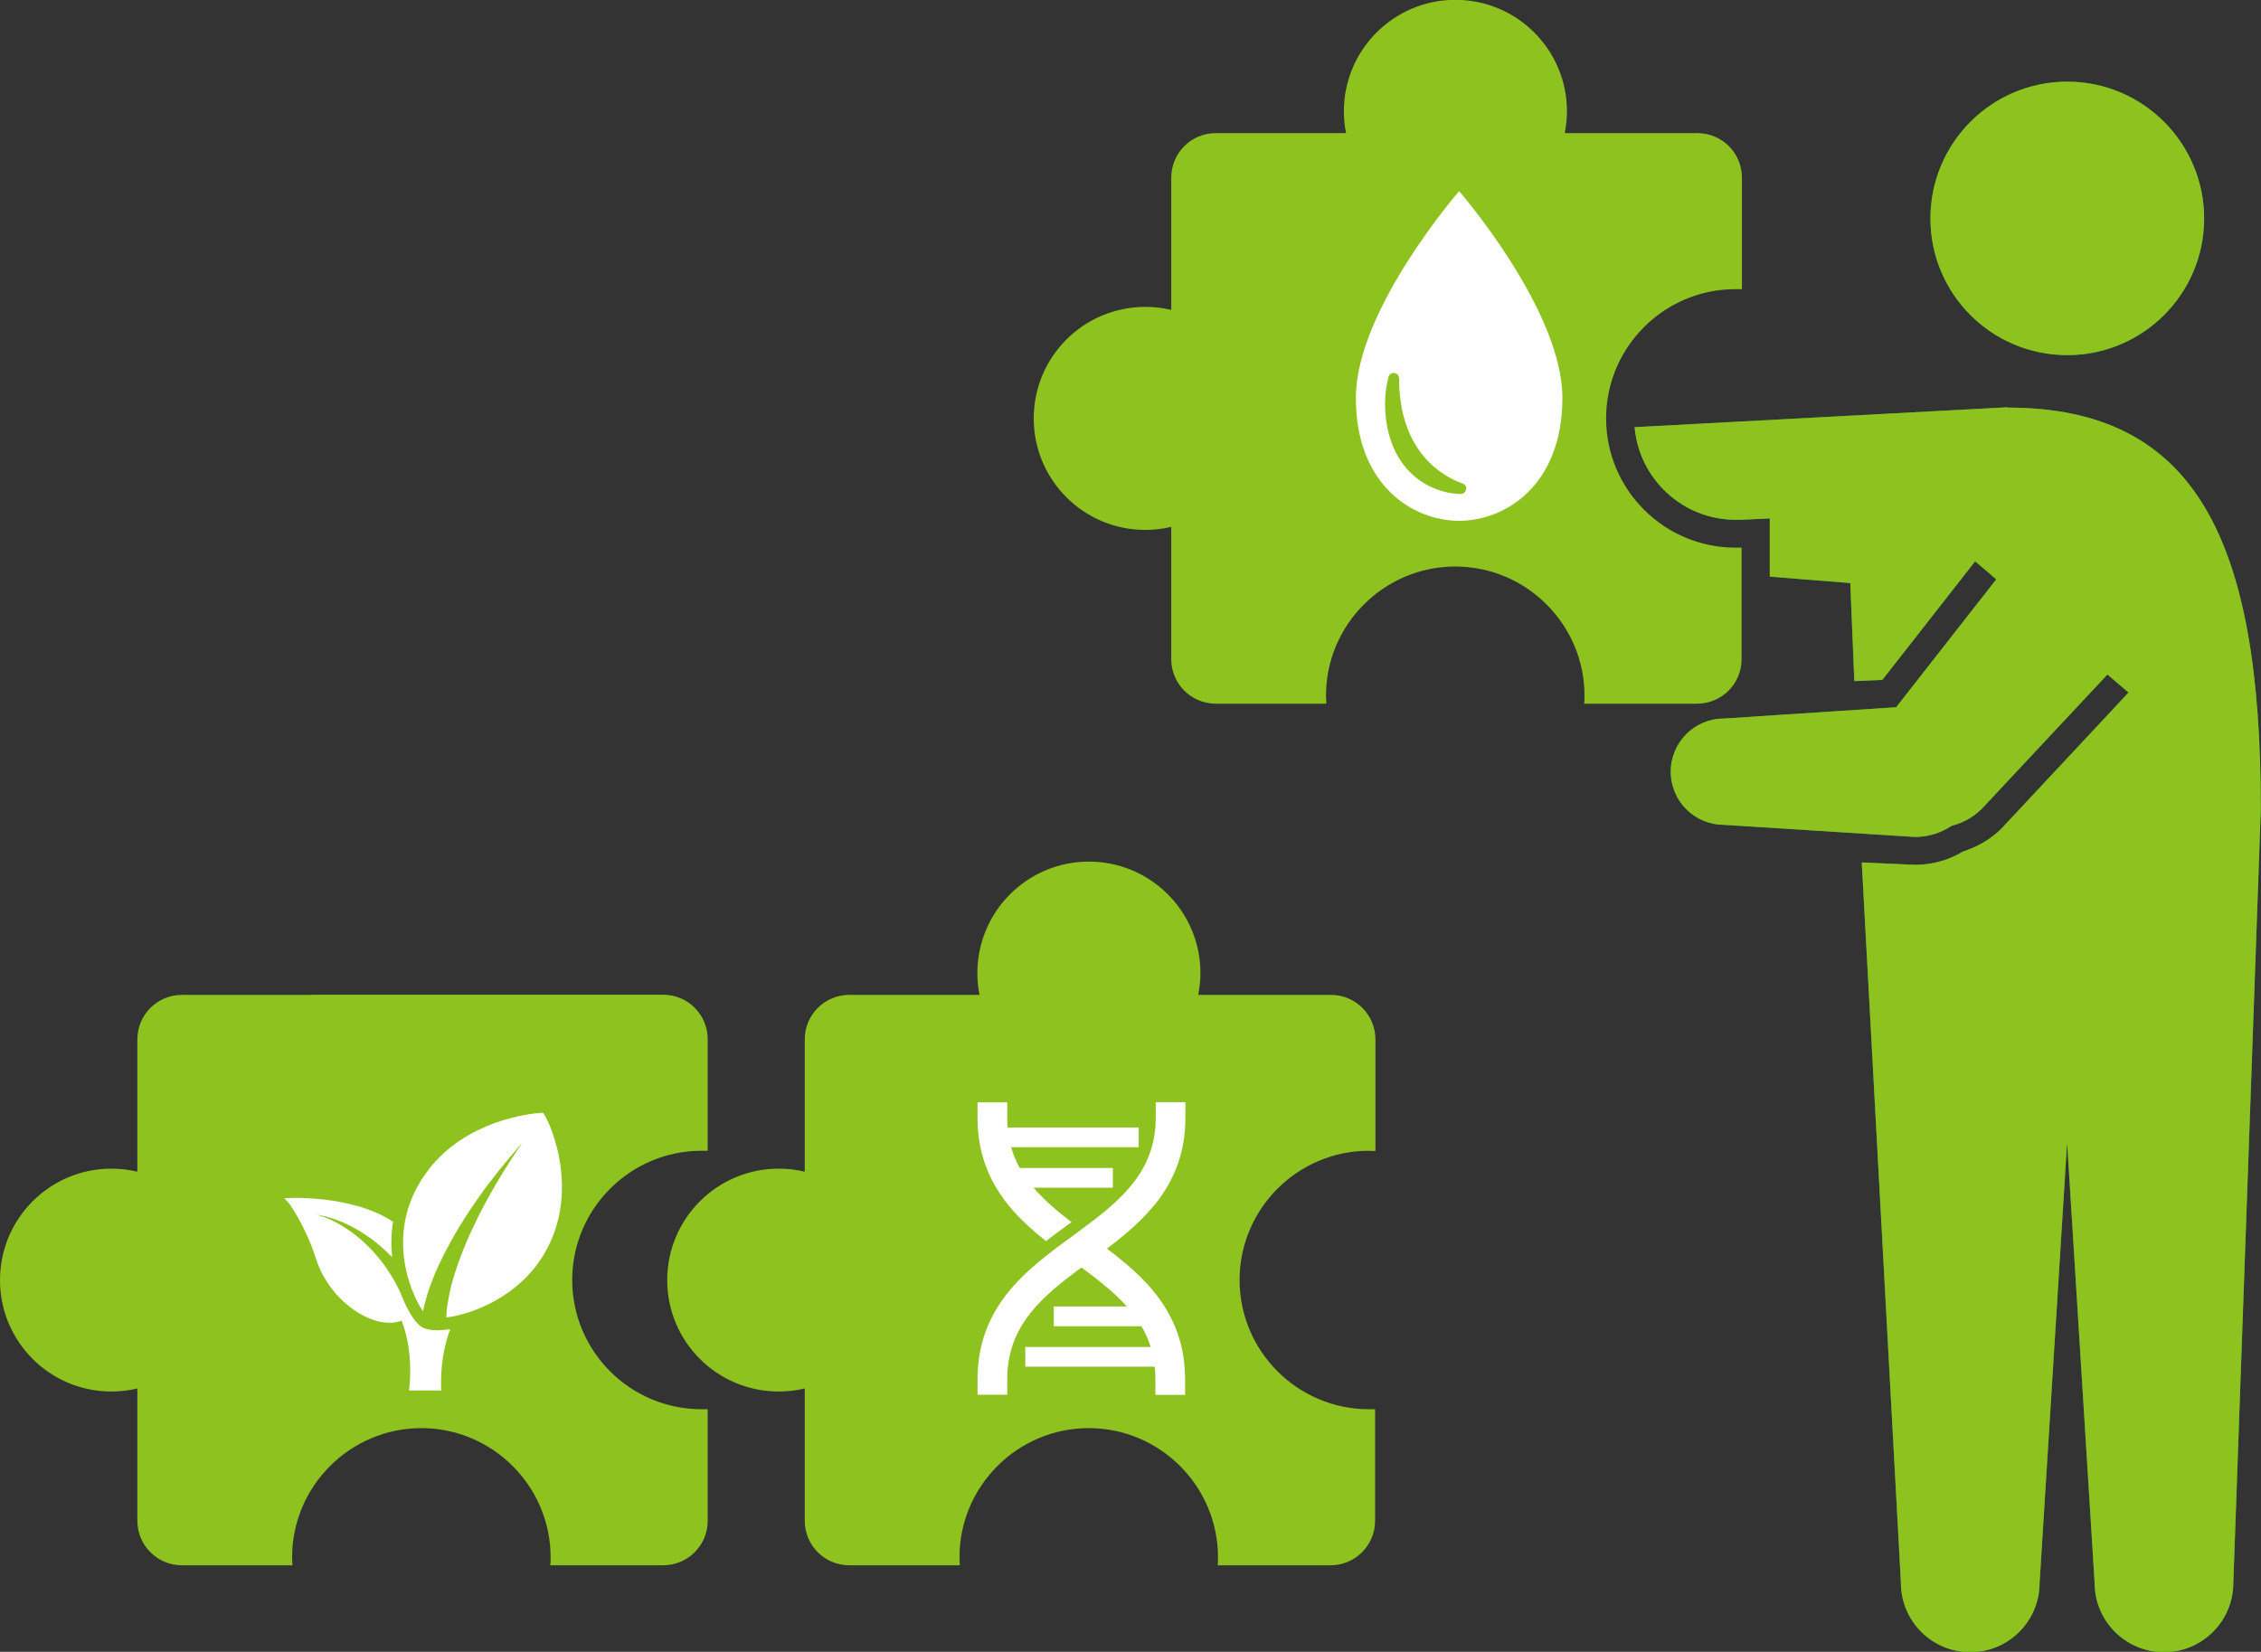 <?xml version="1.0" encoding="UTF-8"?><svg id="_イヤー_2" xmlns="http://www.w3.org/2000/svg" viewBox="0 0 133.99 97.91"><rect x="0" y="0" width="133.99" height="97.91" fill="#333333" stroke="none"/><defs><style>.cls-1{fill:#fff;}.cls-2{fill:#8dc21f;}.cls-3{fill:#179f3b;}</style></defs><g id="_イヤー_1-2"><g><path class="cls-2" d="M102.86,17.14c.12,0,.25,0,.37,0v-6.61c0-1.46-1.18-2.64-2.64-2.64h-7.86c.08-.42,.13-.85,.13-1.29,0-3.65-2.96-6.61-6.61-6.61s-6.61,2.96-6.61,6.61c0,.44,.04,.87,.13,1.29h-7.72c-1.46,0-2.64,1.18-2.64,2.64v7.84c-.49-.12-1.01-.18-1.54-.18-3.65,0-6.61,2.96-6.61,6.61s2.96,6.61,6.61,6.61c.53,0,1.04-.06,1.54-.18v7.84c0,1.46,1.18,2.64,2.64,2.64h6.55c0-.16-.02-.31-.02-.47,0-4.22,3.44-7.66,7.66-7.66s7.66,3.44,7.66,7.66c0,.16,0,.32-.02,.47h6.69c1.46,0,2.64-1.18,2.64-2.64v-6.61c-.12,0-.24,0-.37,0-4.22,0-7.66-3.44-7.66-7.66s3.44-7.66,7.66-7.66Z"/><g><g><path class="cls-3" d="M122.51,21.05c4.48,0,8.11-3.63,8.11-8.1s-3.63-8.11-8.11-8.11-8.11,3.63-8.11,8.11,3.63,8.1,8.11,8.1Z"/><path class="cls-3" d="M118.98,24.14l-22.11,1.18c.26,3.07,2.85,5.49,5.99,5.49,.1,0,.19,0,.29,0l1.73-.08v3.45l4.77,.38,.24,5.81,1.66-.07,5.5-7.03,1.25,1.07-5.93,7.58-10.21,.67c-1.74,0-3.15,1.41-3.15,3.15s1.41,3.15,3.15,3.15l11.32,.72c.8,0,1.55-.24,2.17-.66,.76-.19,1.46-.6,2.01-1.24l7.23-7.73,1.25,1.07-7.25,7.76c-.68,.79-1.56,1.35-2.56,1.66-.86,.52-1.83,.79-2.84,.79l-3.16-.14,2.32,42.7c0,2.27,1.84,4.11,4.11,4.11s4.11-1.84,4.11-4.11l1.63-26.11,1.63,26.11c0,2.27,1.84,4.11,4.11,4.11s4.11-1.84,4.11-4.11l1.63-45.88c0-15.93-3.84-23.78-15.01-23.78Z"/></g><g><path class="cls-2" d="M122.51,21.05c4.48,0,8.11-3.63,8.11-8.1s-3.63-8.11-8.11-8.11-8.11,3.63-8.11,8.11,3.63,8.1,8.11,8.1Z"/><path class="cls-2" d="M118.98,24.14l-22.11,1.18c.26,3.07,2.85,5.49,5.99,5.49,.1,0,.19,0,.29,0l1.73-.08v3.45l4.77,.38,.24,5.81,1.66-.07,5.5-7.03,1.25,1.07-5.93,7.58-10.21,.67c-1.74,0-3.15,1.41-3.15,3.15s1.41,3.15,3.15,3.15l11.32,.72c.8,0,1.55-.24,2.17-.66,.76-.19,1.46-.6,2.01-1.24l7.23-7.73,1.25,1.07-7.25,7.76c-.68,.79-1.56,1.35-2.56,1.66-.86,.52-1.83,.79-2.84,.79l-3.16-.14,2.32,42.7c0,2.27,1.84,4.11,4.11,4.11s4.11-1.84,4.11-4.11l1.63-26.11,1.63,26.11c0,2.27,1.84,4.11,4.11,4.11s4.11-1.84,4.11-4.11l1.63-45.88c0-15.93-3.84-23.78-15.01-23.78Z"/></g></g><path class="cls-2" d="M18.5,58.97h-7.72c-1.46,0-2.64,1.18-2.64,2.64v7.84c-.49-.12-1.01-.18-1.54-.18-3.65,0-6.6,2.96-6.6,6.61s2.96,6.6,6.6,6.6c.53,0,1.04-.06,1.54-.18v7.84c0,1.46,1.18,2.64,2.64,2.64h6.55c0-.16-.02-.31-.02-.47,0-4.22,3.44-7.66,7.66-7.66s7.66,3.44,7.66,7.66c0,.16,0,.32-.02,.47h6.69c1.46,0,2.64-1.18,2.64-2.64v-6.61c-.12,0-.25,0-.37,0-4.23,0-7.66-3.44-7.66-7.66s3.44-7.66,7.66-7.66c.12,0,.25,0,.37,0v-6.61c0-1.46-1.18-2.64-2.64-2.64H18.5Z"/><path class="cls-2" d="M81.14,68.22c.12,0,.25,0,.37,0v-6.61c0-1.46-1.18-2.64-2.64-2.64h-7.86c.08-.42,.13-.85,.13-1.29,0-3.65-2.96-6.61-6.61-6.61s-6.61,2.96-6.61,6.61c0,.44,.04,.87,.13,1.29h-7.72c-1.46,0-2.64,1.18-2.64,2.64v7.84c-.49-.12-1.01-.18-1.54-.18-3.65,0-6.61,2.96-6.61,6.61s2.96,6.6,6.61,6.6c.53,0,1.04-.06,1.54-.18v7.84c0,1.46,1.18,2.64,2.64,2.64h6.55c0-.16-.02-.31-.02-.47,0-4.22,3.44-7.66,7.66-7.66s7.66,3.44,7.66,7.66c0,.16,0,.32-.02,.47h6.69c1.46,0,2.64-1.18,2.64-2.64v-6.61c-.12,0-.25,0-.37,0-4.22,0-7.66-3.44-7.66-7.66s3.44-7.66,7.66-7.66Z"/></g><path class="cls-1" d="M86.47,11.33s-6.12,7.04-6.12,12.25,3.4,7.29,6.12,7.29,6.12-2.09,6.12-7.29-6.12-12.25-6.12-12.25Zm.41,17.69c-.03,.15-.16,.26-.31,.26h0c-1.1-.02-2.18-.48-2.98-1.26-.99-.98-1.51-2.41-1.51-4.14,0-.47,.07-.98,.2-1.53,.04-.14,.16-.24,.31-.24,.01,0,.03,0,.04,0,.16,.02,.28,.16,.28,.32,.01,4.42,2.64,5.83,3.77,6.23,.15,.05,.24,.2,.21,.36Z"/><g><path class="cls-1" d="M26.66,78.79c-.28,.04-.53,.06-.74,.06-.39,0-.69-.06-.92-.19-.33-.19-.67-.74-.89-1.17-.12-.23-.26-.54-.4-.92h0l-.03-.06-.12-.23c-.04-.08-.09-.16-.13-.25l-.07-.13-.04-.07-.04-.07-.17-.27-.18-.28c-.06-.09-.13-.19-.2-.28-.07-.09-.14-.19-.22-.28-.07-.09-.15-.18-.23-.28-.08-.09-.16-.18-.24-.27-.09-.09-.17-.18-.26-.26-.09-.08-.17-.17-.26-.25l-.13-.12-.14-.11c-.09-.08-.18-.15-.27-.22-.18-.14-.37-.27-.55-.38-.09-.06-.18-.11-.26-.16-.09-.05-.17-.1-.25-.14-.16-.09-.32-.16-.46-.22-.14-.06-.26-.11-.37-.14-.21-.07-.33-.1-.33-.1,0,0,.12,.01,.34,.06,.11,.02,.24,.05,.39,.1,.15,.04,.31,.09,.49,.16,.09,.03,.18,.07,.28,.11,.09,.04,.19,.08,.29,.13,.2,.09,.4,.2,.61,.32,.1,.06,.21,.12,.31,.19l.16,.1,.16,.11c.11,.07,.21,.15,.31,.22,.1,.08,.2,.16,.3,.24,.1,.08,.2,.17,.29,.25,.09,.09,.19,.17,.28,.26,.09,.09,.18,.18,.27,.27h0c-.07-.63-.07-1.34,.05-2.1-2.48-1.67-6.64-1.43-6.45-1.37,.28,.09,1.34,1.82,1.88,3.54,.8,2.56,3.46,4.31,5.08,3.69,.26,.67,.49,1.6,.51,2.81,.01,.69-.07,1.33-.07,1.33h1.91s-.15-1.84,.53-3.63Z"/><path class="cls-1" d="M32.13,65.96c-.88,.04-4.55,.52-6.74,3.38-2.71,3.53-1.08,7.29-.32,8.39,0-.02,0-.04,.01-.06,.04-.17,.08-.38,.15-.61,.06-.23,.14-.49,.24-.77l.16-.43,.18-.45,.21-.46,.23-.48c.08-.16,.16-.32,.25-.48l.13-.24c.04-.08,.09-.16,.13-.24,.09-.16,.18-.33,.28-.49l.14-.24c.05-.08,.1-.16,.15-.24l.15-.24,.15-.24c.1-.16,.21-.31,.31-.47,.1-.15,.21-.3,.31-.45,.11-.15,.21-.29,.31-.44,.1-.14,.2-.28,.31-.42l.15-.2,.15-.19c.19-.25,.38-.49,.56-.71,.18-.22,.34-.42,.49-.59,.15-.17,.28-.32,.38-.45,.21-.25,.34-.38,.34-.38,0,0-.11,.15-.29,.42-.09,.13-.2,.3-.32,.49-.12,.19-.26,.4-.41,.64-.15,.24-.3,.49-.47,.77l-.12,.21-.12,.21c-.08,.14-.17,.29-.25,.44-.08,.15-.17,.31-.25,.46-.08,.16-.17,.32-.25,.48-.08,.16-.17,.32-.24,.49l-.12,.25-.12,.25c-.04,.08-.08,.17-.12,.25l-.11,.25c-.08,.17-.14,.33-.21,.5-.04,.08-.07,.17-.1,.25l-.1,.25c-.06,.16-.12,.33-.18,.49l-.16,.47-.14,.45-.12,.43-.09,.4c-.05,.26-.1,.5-.13,.71-.04,.21-.05,.39-.06,.54,0,.07,0,.14-.01,.2v.03c1.55-.19,4.24-1.22,5.74-3.67,2.44-3.98,.13-8.48-.04-8.48Z"/></g><g><path class="cls-1" d="M61.99,73.56c.4-.31,.81-.61,1.21-.9,.1-.07,.2-.15,.3-.22-.84-.64-1.62-1.3-2.25-2.04h4.7v-1.17h-5.52c-.21-.38-.38-.79-.51-1.23h7.56v-1.17h-7.77c-.02-.18-.02-.37-.02-.56v-.93h-1.76v.93c0,1.97,.61,3.67,1.86,5.2,.64,.78,1.4,1.46,2.19,2.09Z"/><path class="cls-1" d="M68.39,71.46c1.25-1.53,1.86-3.24,1.86-5.2v-.93h-1.76v.93c0,2.89-1.73,4.59-3.81,6.17-.19,.15-1.78,1.32-2.12,1.57-.19,.15-.39,.3-.58,.45-.79,.63-1.55,1.31-2.19,2.09-1.25,1.53-1.86,3.24-1.86,5.2v.93h1.76v-.93c0-2.89,1.73-4.59,3.81-6.17,.19-.15,.39-.3,.59-.44,.2,.15,.4,.29,.59,.44,.77,.59,1.49,1.19,2.1,1.87h-4.33v1.17h5.19c.23,.38,.41,.79,.55,1.23h-7.43v1.17h7.67c.03,.24,.04,.48,.04,.74v.93h1.76v-.93c0-1.97-.61-3.67-1.86-5.2-.64-.78-1.4-1.46-2.19-2.09-.19-.15-.38-.3-.58-.45,.19-.15,.39-.3,.58-.45,.79-.63,1.55-1.31,2.19-2.09Z"/></g></g></svg>
